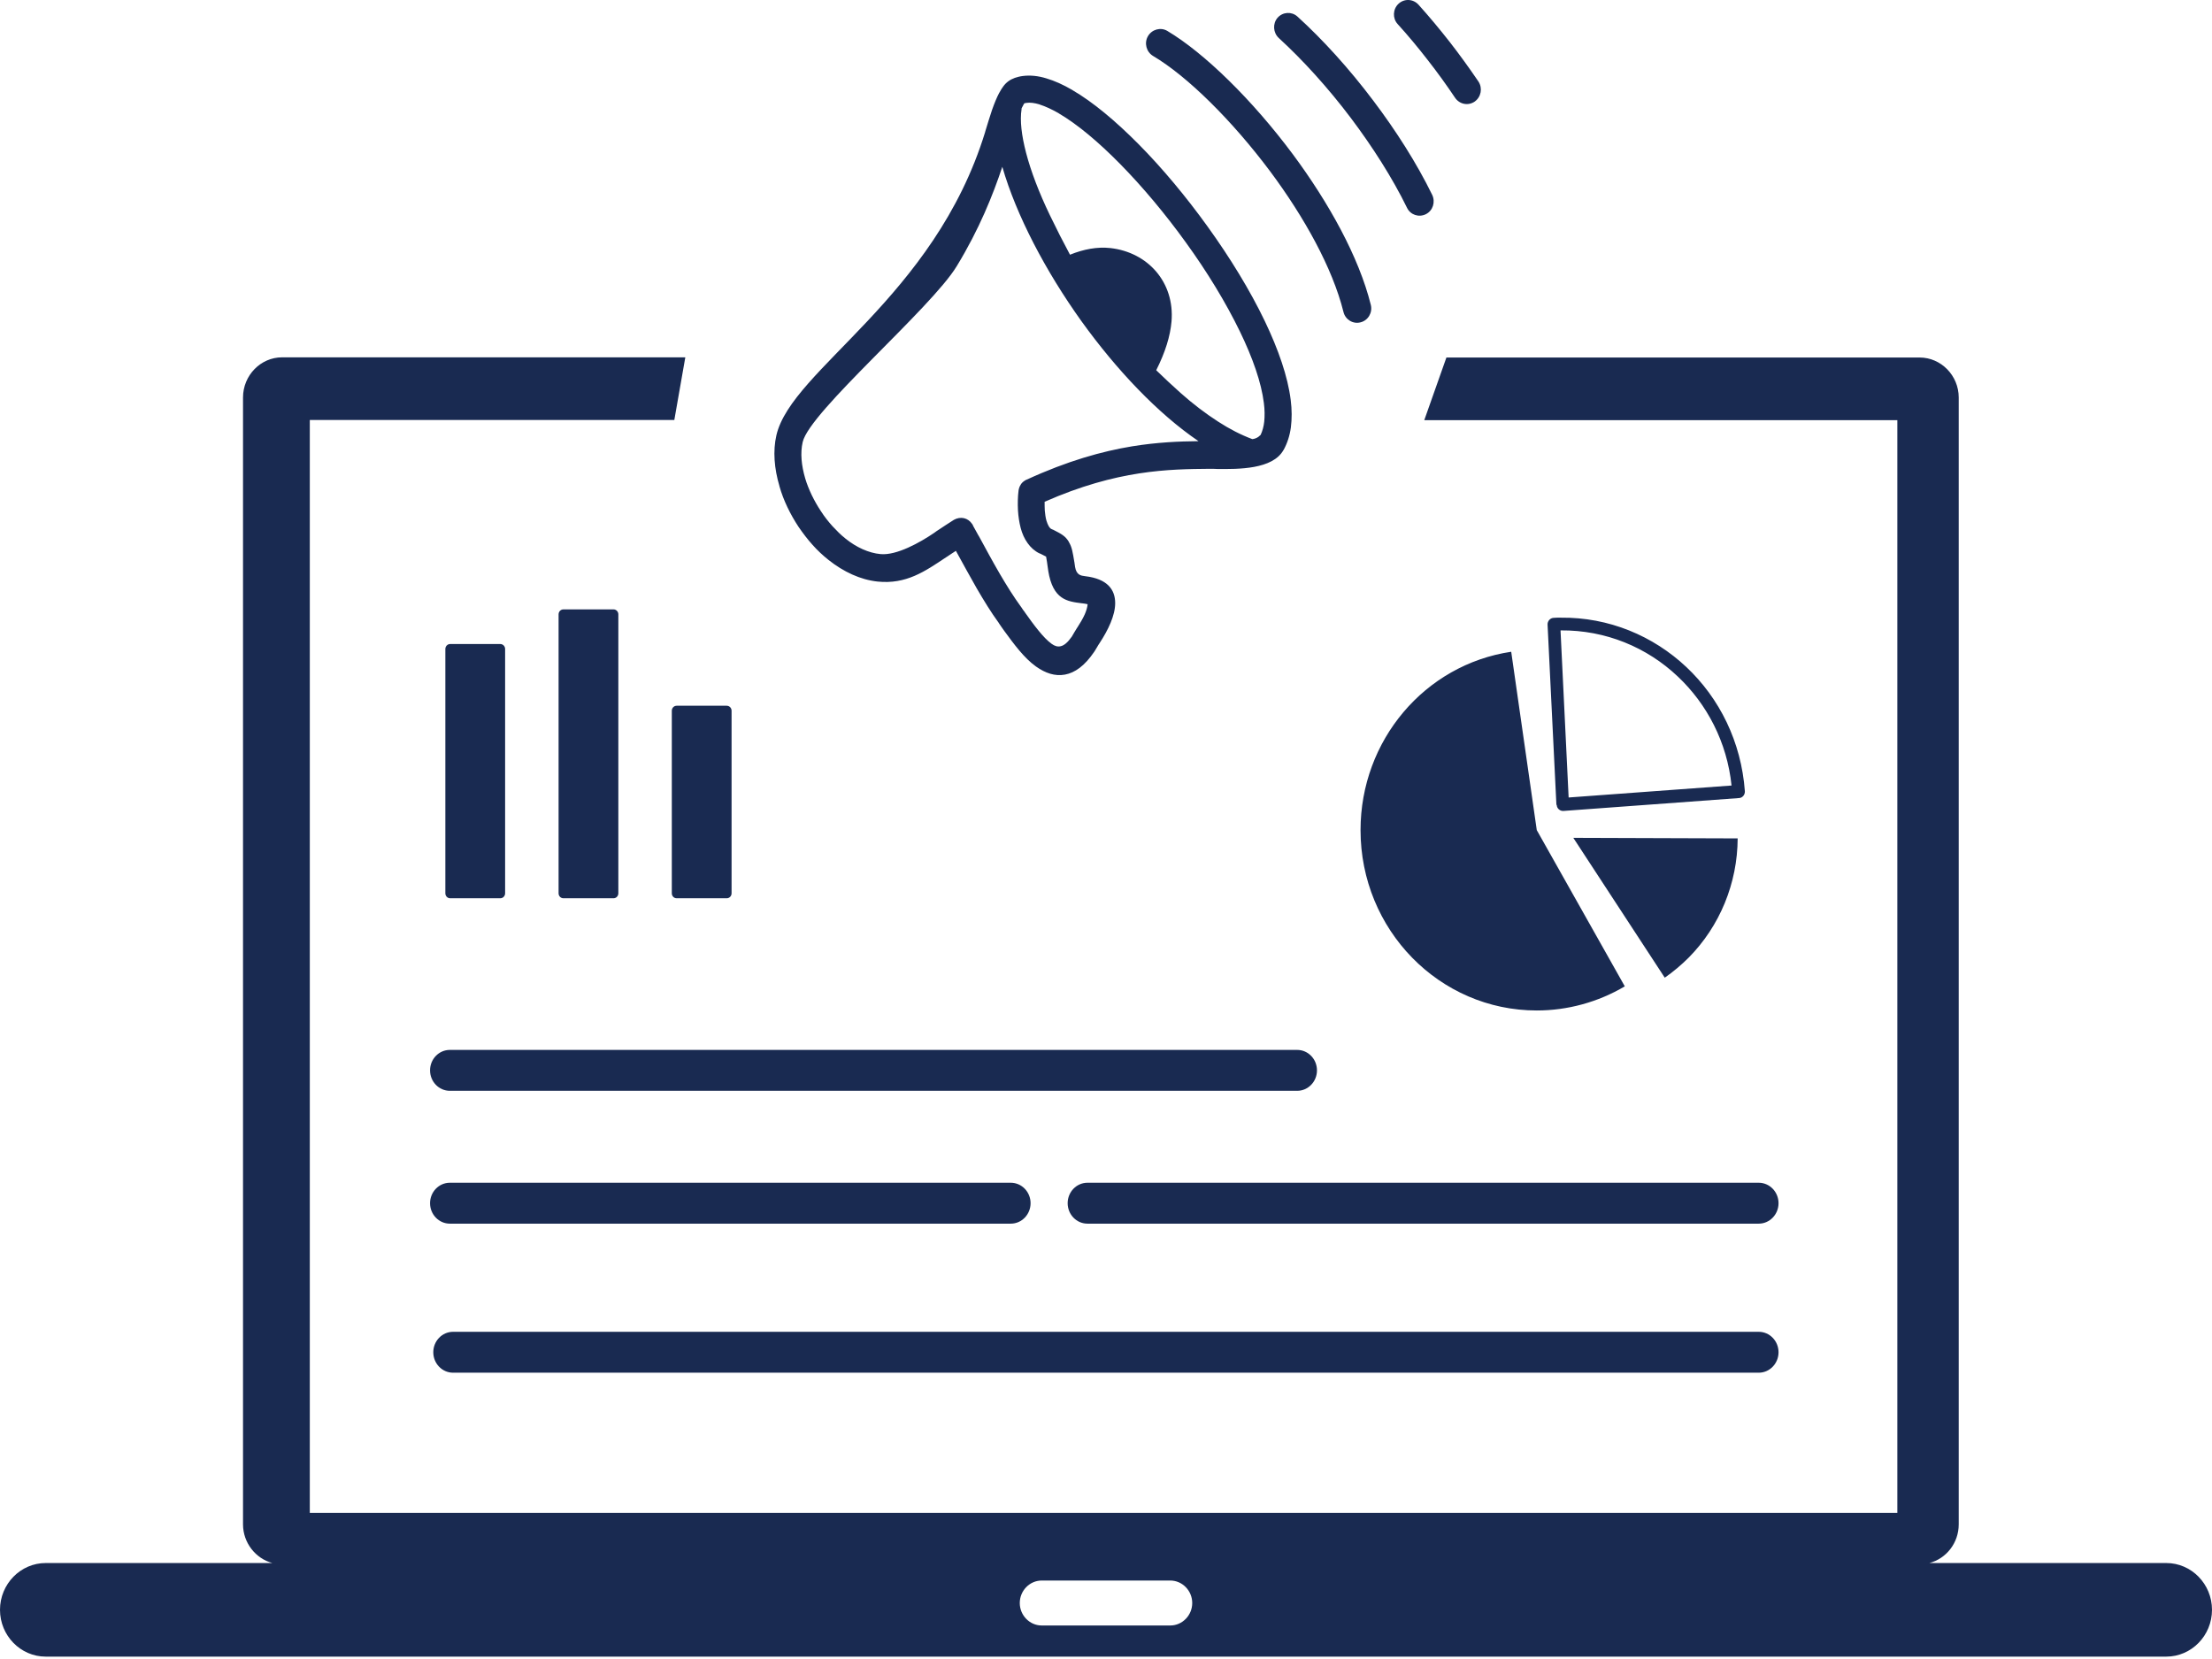<svg width="512" height="384" viewBox="0 0 512 384" fill="none" xmlns="http://www.w3.org/2000/svg">
<path fill-rule="evenodd" clip-rule="evenodd" d="M364.167 193.931L402.208 194.059C402.167 204.422 398.083 214.358 390.875 221.651C389.167 223.357 387.292 224.935 385.333 226.299L364.167 193.931ZM323.5 5.563C322.292 4.241 322.375 2.109 323.708 0.872C325.042 -0.365 327.083 -0.279 328.333 1.085C330.792 3.815 333.208 6.715 335.583 9.743C337.875 12.685 340.083 15.756 342.208 18.869C343.208 20.404 342.833 22.451 341.333 23.517C339.833 24.541 337.833 24.157 336.792 22.622C334.792 19.636 332.667 16.694 330.458 13.879C328.208 10.979 325.875 8.165 323.5 5.563ZM266.875 12.941C265.333 12.003 264.792 9.956 265.708 8.378C266.625 6.8 268.625 6.246 270.167 7.141C278.833 12.301 289.917 23.176 299.25 35.714C307.542 46.887 314.542 59.468 317.292 70.556C317.75 72.347 316.667 74.181 314.917 74.607C313.167 75.076 311.375 73.968 310.958 72.176C308.417 61.984 301.875 50.256 294.042 39.723C285.208 27.91 274.875 17.675 266.875 12.941ZM296 8.804C294.667 7.568 294.542 5.478 295.708 4.113C296.917 2.749 298.958 2.621 300.292 3.815C306.125 9.103 312.292 15.883 317.875 23.304C323.125 30.255 327.917 37.761 331.5 45.096C332.292 46.759 331.667 48.764 330.042 49.574C328.417 50.384 326.458 49.745 325.667 48.081C322.292 41.173 317.708 34.008 312.708 27.355C307.375 20.276 301.5 13.836 296 8.804ZM185.792 102.327C185.208 104.843 185.5 107.743 186.375 110.728C186.75 112.008 187.292 113.33 187.875 114.567C188.5 115.846 189.208 117.125 190.042 118.362C190.833 119.599 191.75 120.75 192.708 121.816C193.667 122.84 194.625 123.821 195.667 124.631L195.708 124.674C198.208 126.678 201.042 128 203.833 128.256C207.542 128.597 212.958 125.569 216.208 123.352L216.917 122.84L217 122.797C218.25 121.944 219.542 121.134 220.792 120.324C221.542 119.897 222.375 119.769 223.125 119.94C223.875 120.111 224.542 120.58 225 121.262C225.125 121.433 225.208 121.561 225.25 121.731L226.5 123.991L226.542 124.034C228.167 127.019 229.75 129.962 231.417 132.819C233.042 135.591 234.667 138.192 236.292 140.41L236.333 140.453L236.5 140.709C236.667 140.964 236.917 141.348 237.208 141.689L237.25 141.775C238.25 143.182 239.292 144.632 240.375 145.954C241.417 147.233 242.417 148.3 243.417 149.025C244.125 149.536 244.792 149.75 245.5 149.579C246.292 149.408 247.125 148.726 248.083 147.361C248.292 147.02 248.5 146.636 248.708 146.295L249.333 145.272L249.375 145.229C250 144.248 250.625 143.225 251.083 142.201C251.417 141.434 251.667 140.666 251.75 139.856C251.375 139.77 250.917 139.685 250.458 139.642H250.417C247.042 139.216 243.708 138.832 242.625 132.094V132.051L242.5 131.199C242.375 130.303 242.292 129.663 242.208 129.279C242.167 128.981 242.125 128.81 242.083 128.725V128.768C242.083 128.81 242.083 128.81 242.083 128.81C241.792 128.64 241.458 128.469 241 128.256L240.625 128.085H240.583C239.458 127.531 238.583 126.721 237.875 125.74C237.125 124.716 236.583 123.48 236.25 122.2C235.917 120.921 235.708 119.513 235.625 118.149C235.542 116.528 235.583 114.95 235.75 113.628V113.586C235.833 113.031 236 112.562 236.292 112.136L236.333 112.05C236.625 111.624 237.042 111.325 237.5 111.07C237.542 111.07 237.583 111.027 237.625 111.027C247.083 106.677 255.083 104.459 262.042 103.308C267.833 102.37 272.875 102.157 277.417 102.114C268.042 95.76 258.417 85.61 250.292 74.309C242 62.709 235.25 49.873 232 38.614C229.833 45.096 226.708 52.986 221.458 61.6C215.542 71.366 187.375 95.29 185.792 102.327ZM247.667 58.956C250.833 57.677 253.958 57.08 257.042 57.421C265.667 58.402 271.917 65.31 271.167 74.394C270.875 77.806 269.708 81.558 267.625 85.695C269.375 87.401 271.25 89.15 273.25 90.941C276.125 93.499 279.042 95.717 281.958 97.593C284.583 99.299 287.25 100.664 289.875 101.645C290.125 101.602 290.375 101.56 290.583 101.474C290.833 101.389 291.042 101.261 291.25 101.133C291.417 101.005 291.625 100.835 291.792 100.664C292.208 99.768 292.5 98.745 292.625 97.593C292.75 96.314 292.75 94.864 292.542 93.286C291.958 88.552 289.958 82.838 287 76.74C283.75 70.044 279.417 62.922 274.5 56.141C269.708 49.489 264.417 43.177 259.208 37.889C254.25 32.857 249.375 28.763 245.083 26.247L245.042 26.204C243.458 25.308 242 24.626 240.667 24.2L240.583 24.157C239.417 23.816 238.417 23.688 237.583 23.816C237.375 23.858 237.25 23.858 237.125 23.901L237.083 23.944C237 24.072 236.875 24.242 236.792 24.455C236.75 24.541 236.667 24.669 236.583 24.839L236.458 25.095V25.223V25.266C236.042 27.91 236.458 31.364 237.5 35.373C238.625 39.68 240.5 44.584 243 49.787C244.583 53.071 246.125 56.099 247.667 58.956ZM280.125 108.511H280.042C270.542 108.596 258.625 108.724 241.792 116.144C241.792 116.827 241.792 117.509 241.833 118.191C241.917 119.002 242 119.769 242.208 120.494C242.375 121.006 242.542 121.475 242.75 121.816C242.917 122.072 243.083 122.285 243.292 122.413L243.667 122.584H243.708L243.792 122.627C245.625 123.565 246.583 124.034 247.417 125.441V125.484C248.125 126.635 248.292 127.829 248.667 130.047L248.708 130.26V130.303L248.833 131.156V131.199C249.167 133.118 250.167 133.246 251.208 133.373C256.292 133.971 258.125 136.444 258.125 139.6C258.125 142.457 256.5 145.826 254.542 148.811C254.292 149.195 254.083 149.494 253.958 149.75C253.792 150.048 253.583 150.347 253.417 150.645L253.333 150.773C253.292 150.816 253.292 150.858 253.25 150.901C251.042 154.142 248.792 155.72 246.5 156.146C244.167 156.573 241.958 155.805 239.792 154.27C237.042 152.308 234.708 149.11 232.458 146.039L232.125 145.57L231.792 145.101L231.208 144.248L231.167 144.163C229.417 141.775 227.75 139.045 226.083 136.188C224.542 133.501 222.917 130.516 221.25 127.488L221.208 127.531C220.875 127.744 220.542 127.957 220.292 128.128L219.083 128.938L219 128.981C214.083 132.265 209.75 135.293 203.125 134.61C199.125 134.184 195.25 132.35 191.792 129.621C190.458 128.554 189.208 127.403 188.083 126.124C186.917 124.844 185.833 123.394 184.833 121.944C183.875 120.494 183 118.959 182.25 117.381C181.5 115.803 180.875 114.183 180.417 112.562V112.52C179.208 108.468 178.875 104.374 179.708 100.749C183.25 85.439 216.25 69.021 228.042 30.511V30.468C228.583 28.635 229.125 26.971 229.625 25.436C230.167 23.901 230.708 22.579 231.292 21.47L231.333 21.427C231.625 20.873 231.917 20.404 232.208 20.02C232.542 19.551 232.917 19.167 233.375 18.826C233.833 18.485 234.333 18.229 234.917 18.016C235.458 17.845 236.042 17.675 236.75 17.589C238.458 17.376 240.292 17.547 242.208 18.144C244.083 18.698 246.083 19.594 248.208 20.831L248.25 20.873C252.958 23.602 258.208 27.995 263.5 33.326C269 38.87 274.542 45.523 279.542 52.474C284.708 59.638 289.333 67.187 292.75 74.309C295.917 80.919 298.083 87.188 298.75 92.561C299.042 94.821 299.042 96.954 298.792 98.915C298.542 100.835 297.958 102.583 297.125 104.118L297.083 104.161C294.583 108.681 286.583 108.596 281.75 108.553C281.125 108.511 280.542 108.511 280.125 108.511ZM65.292 82.71H158.625L156.083 97.21H71.708V350.186H439.167V97.252H329.667L334.792 82.753H444.333C449.292 82.753 453.375 86.932 453.375 92.007V352.83C453.375 357.137 450.5 360.762 446.583 361.786H501.417C507.25 361.786 512 366.647 512 372.618C512 378.588 507.25 383.45 501.417 383.45H10.583C4.75 383.45 0 378.588 0 372.618C0 366.647 4.75 361.786 10.583 361.786H63.042C59.167 360.762 56.25 357.095 56.25 352.83V92.007C56.25 86.889 60.333 82.71 65.292 82.71ZM241.125 365.837H270.875C273.667 365.837 275.958 368.183 275.958 371.04C275.958 373.897 273.667 376.243 270.875 376.243H241.125C238.333 376.243 236.042 373.897 236.042 371.04C236.042 368.183 238.333 365.837 241.125 365.837ZM156.625 163.354H168.208C168.833 163.354 169.333 163.865 169.333 164.505V206.767C169.333 207.407 168.833 207.919 168.208 207.919H156.625C156 207.919 155.5 207.407 155.5 206.767V164.505C155.5 163.865 156 163.354 156.625 163.354ZM104.208 149.067H115.792C116.417 149.067 116.917 149.579 116.917 150.219V206.767C116.917 207.407 116.417 207.919 115.792 207.919H104.208C103.583 207.919 103.083 207.407 103.083 206.767V150.219C103.083 149.579 103.583 149.067 104.208 149.067ZM130.417 141.05H142C142.625 141.05 143.125 141.562 143.125 142.201V206.767C143.125 207.407 142.625 207.919 142 207.919H130.417C129.792 207.919 129.292 207.407 129.292 206.767V142.201C129.292 141.562 129.792 141.05 130.417 141.05ZM104.875 317.732C102.333 317.732 100.292 315.6 100.292 312.999C100.292 310.397 102.333 308.265 104.875 308.265H407.083C409.625 308.265 411.667 310.397 411.667 312.999C411.667 315.6 409.625 317.732 407.083 317.732H104.875ZM104.125 283.232C101.583 283.232 99.542 281.099 99.542 278.498C99.542 275.897 101.583 273.764 104.125 273.764H233.958C236.5 273.764 238.542 275.897 238.542 278.498C238.542 281.099 236.5 283.232 233.958 283.232H104.125ZM251.708 283.232C249.167 283.232 247.125 281.099 247.125 278.498C247.125 275.897 249.167 273.764 251.708 273.764H407.083C409.625 273.764 411.667 275.897 411.667 278.498C411.667 281.099 409.625 283.232 407.083 283.232H251.708ZM104.125 252.484C101.583 252.484 99.542 250.352 99.542 247.75C99.542 245.149 101.583 243.017 104.125 243.017H300.25C302.792 243.017 304.833 245.149 304.833 247.75C304.833 250.352 302.792 252.484 300.25 252.484H104.125ZM360.25 186.212L358.208 144.589C358.167 143.779 358.792 143.054 359.583 143.011C359.833 143.011 360.083 142.969 360.417 142.969C360.667 142.969 360.958 142.969 361.25 142.969C372.417 142.841 382.667 147.191 390.333 154.398C398 161.605 403.042 171.712 403.875 183.141C403.917 183.952 403.333 184.677 402.542 184.719L361.875 187.705C361.083 187.747 360.375 187.15 360.333 186.34C360.25 186.255 360.25 186.255 360.25 186.212ZM361.208 145.954L363.083 184.591L400.792 181.819C399.75 171.798 395.125 162.97 388.333 156.573C381.208 149.835 371.667 145.826 361.25 145.911L361.208 145.954ZM355.708 192.14L376.083 228.304C369.875 231.971 362.833 233.89 355.708 233.89C333.167 233.89 314.917 215.211 314.917 192.14C314.917 171.414 329.75 153.844 349.792 150.858L355.708 192.14Z" fill="#192A51"/>
</svg>
